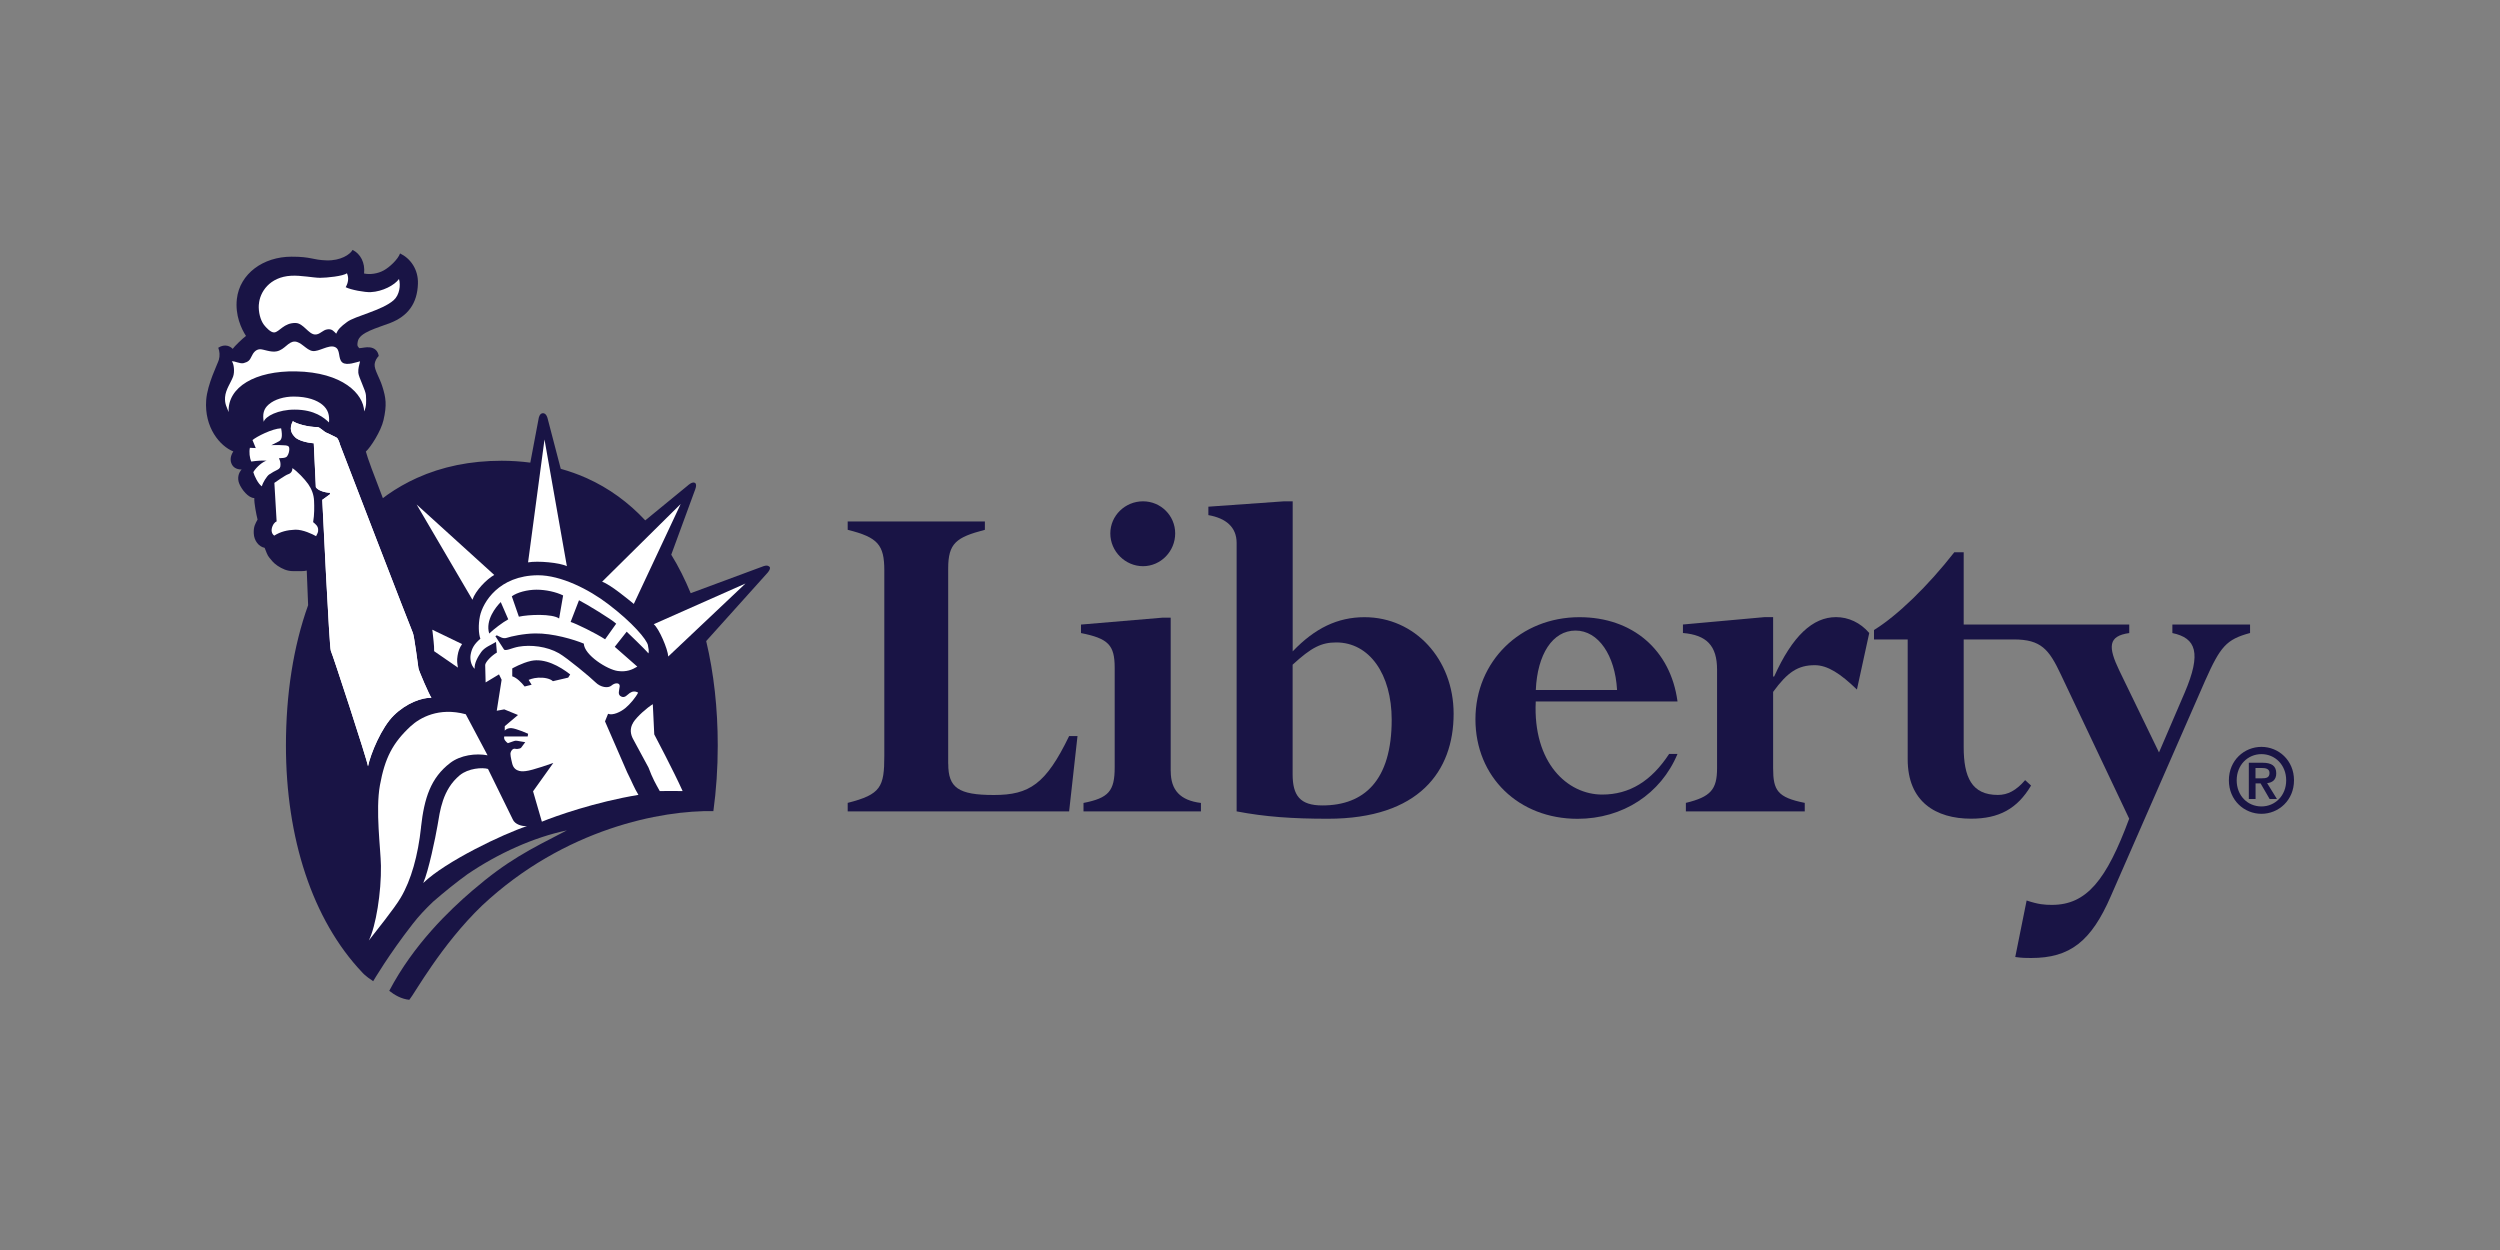 <?xml version="1.0" encoding="UTF-8"?>
<svg id="Layer_1" data-name="Layer 1" xmlns="http://www.w3.org/2000/svg" viewBox="0 0 400 200">
  <rect x="0" y="0" width="400" height="200" fill="#808080" stroke="none"/>
  <defs>
    <style>
      .cls-1 {
        fill: #191445;
      }

      .cls-2 {
        fill: #fff;
      }
    </style>
  </defs>
  <g>
    <path class="cls-1" d="M123.1,90.69c-.29-.39-1.02-.07-1.02-.07l-11.57,4.29c-.9-2.18-1.93-4.25-3.11-6.16l3.75-10.22s.47-1.02.04-1.27c-.44-.26-1.14.42-1.14.42l-6.81,5.58c-2.65-2.84-5.77-5.14-9.35-6.75-1.33-.6-2.72-1.09-4.17-1.5l-2.11-8.09s-.18-.81-.73-.81-.68.76-.68.76l-1.35,7.15c-1.48-.19-3-.3-4.58-.3-5.08,0-9.58.96-13.53,2.74-1.69.76-3.28,1.67-4.76,2.71-.25.17-.48.36-.72.54-1.4-3.62-2.51-6.57-2.72-7.46.78-.71,2.42-3.28,2.82-5.03.56-2.43.39-3.58-.2-5.43-.42-1.34-1.27-2.61-1.22-3.46.05-.64.38-1.09.66-1.38-.15-.89-.73-1.29-1.42-1.37-.64-.08-1.14.1-1.7.13-.15-.26-.43-.21-.22-1.14.33-1.4,3-2.06,5.19-2.9,2.77-1.08,4.32-3.07,4.42-6.28.07-2.33-1.23-4.06-2.86-4.84-.33.94-1.68,2.21-2.62,2.72-.93.52-2.21.7-3.14.49.2-1.72-.59-3.18-1.84-3.77-.4.73-1.91,1.74-4.17,1.67-2.27-.07-2.41-.6-5.6-.59-4.53,0-8.28,2.73-8.74,6.75-.3,2.61.71,4.79,1.46,5.93-.57.42-1.89,1.7-2.13,2.07-.33-.38-1.22-.89-2.31-.18.23.57.28,1.26.1,1.92-.19.66-1.84,3.87-2.03,6.46-.32,4.39,2.21,7.36,4.34,8.21-.47.71-.56,1.46-.23,2.08.22.41.66.81,1.56.81-.52.56-.72,1.42-.38,2.26.38.94,1.46,2.31,2.41,2.31-.05.8.33,2.68.52,3.44-.33.62-.66,1.08-.61,2.21.05,1.17.8,2.13,1.74,2.31.24.57.42,1.19.75,1.57.33.38.62.84,1.33,1.31.71.47,1.51.85,2.46.85s1.77.04,2.2-.09c.02.27.11,2.77.22,5.54-2.37,6.6-3.55,14.26-3.55,22.47h0c0,14.72,4.2,27.84,12.21,36.29,0,0,.46.57,1.75,1.4,0,0,2.51-4.29,6.32-9.16.96-1.24,2.07-2.43,3.29-3.58,1.88-1.63,3.7-3.09,5.47-4.37,4.93-3.36,10.64-5.92,15.91-7.02-6.05,3.12-9.48,4.79-15.16,9.67-3.6,3.09-9.34,8.54-13.26,16,.82.65,1.92,1.31,3.21,1.44.83-.98,5.1-8.79,11.64-15.08,13.24-12.4,28.85-15.27,37.01-15.11.46-3.37.7-6.87.7-10.49,0-5.92-.62-11.56-1.85-16.72l9.75-10.85s.67-.68.39-1.06"/>
    <path class="cls-2" d="M50.58,85.79c-.57-.32-2.12-1.08-3.35-1.04-1.27.05-2.34.31-3.35.95-.42-.29-.55-.86-.28-1.51.27-.66.66-.76.66-.76l-.36-6.17s1.74-1.24,2.2-1.38c.47-.15.69-.51.69-.98.77.52,1.9,1.68,2.52,2.55.56.8.9,1.7.94,2.69.04.99.06,2.17-.15,3.4.39.33.76.61.8,1.13.05.52-.14.71-.33,1.13"/>
    <path class="cls-2" d="M106.92,105.04c-.07-1.2-1.47-4.46-2.32-5.17l14.68-6.51-12.36,11.68Z"/>
    <path class="cls-2" d="M66.66,80.72l12.42,11.27c-1.2.67-3,2.49-3.49,3.97l-8.93-15.24Z"/>
    <path class="cls-2" d="M73.93,103.05c-.43.66-.58,1.06-.72,1.86-.14.81-.04,1.25.06,1.91l-3.81-2.63c.04-.89-.19-2.35-.25-3.11,0-.08-.04-.22-.05-.33l4.77,2.3Z"/>
    <path class="cls-2" d="M52.94,104.14c-.24-.42-1.33-23.35-1.37-24.16l1.23-.89v-.24c-.9-.05-1.93-.38-2.26-.9l-.33-7.02c-1.23-.1-2.49-.49-2.97-.95-.59-.59-1.04-1.32-.38-2.59.61.43,2.4.95,3.96.95.33,0,1.02.74,1.42.9.45.17,1.21.59,1.57.75.32.14.52.89.61,1.18.09.29,11.46,29.77,11.64,30.1.19.33.85,5.28.9,5.66.05.38,1.75,4.34,2.08,4.72-1.51-.04-3.98.82-6.01,2.81-1.99,1.93-3.74,6.19-4.14,8.15-.14-1.04-5.71-18.03-5.94-18.45"/>
    <path class="cls-2" d="M67.37,132.35c-.49,4.54-1.59,8.47-3.25,11.27-1.07,1.82-4.06,5.48-5.11,6.86,1.13-2.26,2.01-7.73,1.94-11.97-.05-2.75-.89-8.85-.16-12.88.79-4.33,2.02-6.75,4.91-9.43,1.48-1.36,4.5-3.09,8.82-1.92l3.49,6.57c-1.87-.36-4.34-.04-5.99,1.23-3.1,2.38-4.14,5.59-4.66,10.27"/>
    <path class="cls-2" d="M67.72,141.28c.85-1.91,1.97-7.36,2.28-9.18.4-2.34.78-5.75,3.56-8.06,1.37-1.13,3.62-1.28,4.52-1.01l3.95,8.05c.35.85,1.52,1.15,2.29,1.1-3.71,1.2-13.04,5.64-16.6,9.1"/>
    <path class="cls-2" d="M101.33,115.59c-.64.99-.41,1.95-.06,2.61.4.75,2.49,4.61,2.49,4.61.65,1.75,1.17,2.63,1.8,3.76,1.13,0,2.36-.03,3.66,0-1.38-3.09-4.54-9.07-4.54-9.07l-.23-4.83c-.92.56-2.49,1.93-3.13,2.91"/>
    <path class="cls-2" d="M84.49,89.98c1.56-.28,5.08.04,6.21.61l-3.58-20.27-2.63,19.66Z"/>
    <path class="cls-2" d="M54.41,71.16c-.09-.28-.29-1.04-.61-1.17-.36-.16-1.11-.59-1.57-.76-.39-.16-1.09-.9-1.42-.9-1.55,0-3.35-.52-3.96-.95-.66,1.27-.2,2,.38,2.59.47.47,1.74.86,2.97.95l.33,7.02c.33.53,1.37.86,2.26.9v.24l-1.23.89c.04.8,1.13,23.73,1.37,24.16.24.42,5.8,17.42,5.94,18.45.4-1.96,2.15-6.22,4.14-8.15,2.03-1.98,4.5-2.85,6.01-2.8-.33-.38-2.03-4.34-2.08-4.72-.04-.37-.7-5.33-.89-5.66-.19-.33-11.55-29.82-11.65-30.1"/>
    <path class="cls-2" d="M47.16,65.54c3.21,0,4.73,1.34,5.48,2.05.09-1.09-.08-2.04-1.09-2.86-.84-.68-2.31-1.28-4.57-1.28-1.51,0-3.03.44-3.97,1.25-.86.73-1.01,1.56-.82,2.79.28-.9,2.32-1.96,4.97-1.95"/>
    <path class="cls-2" d="M41.41,48.71c-.08,1.23.25,2.5.82,3.26.32.42,1.09,1.26,1.65,1.22.8-.05,1.56-1.58,3.45-1.51,1.22.05,2.02,1.78,3.06,1.84.8.05,1.22-.75,2.04-.83.69-.07.94.27,1.36.7.28-.66.69-1.11,1.75-1.88,1.27-.95,5.61-1.84,7.46-3.49.92-.83,1.13-2.35.84-3.38-.7.98-2.63,2.01-4.52,2.1-.94.05-3.21-.37-4.01-.79.4-.69.54-1.47.2-2.23-.61.47-3.27.73-4.3.73s-3.06-.42-4.64-.33c-3.44.19-5.03,2.63-5.15,4.61"/>
    <path class="cls-2" d="M47.35,59.42c7.46.14,10.82,3.59,10.92,6.41.38-.85.33-1.65.28-2.6-.04-.75-1.17-2.88-1.22-3.58-.05-.71.14-1.18.28-1.84-.47.09-2.12.75-2.83.19-.76-.61-.23-2.12-1.23-2.49-.99-.39-2.54.8-3.54.65-.99-.14-1.84-1.51-2.87-1.51s-1.56,1.27-2.84,1.56c-.98.22-2.17-.37-2.75-.33-.64.05-1.03.55-1.31,1.16-.28.61-.51.86-1.26,1.06-.6.15-1.46-.38-1.89-.28.33.33.49,1.67.2,2.45-.37.99-1.18,2.03-1.28,3.27-.08,1.09.28,1.59.57,2.39-.19-4.01,4.28-6.63,10.78-6.51"/>
    <path class="cls-2" d="M42.66,73.71c-.52.1-1.61.95-2.13,1.83.15.57.77,1.9,1.37,2.27.14-.61.81-1.64,1.15-1.88.47-.33.94-.57,1.31-.75.38-.19.52-.38.52-.81s-.06-.63-.25-1.05c.37-.04,1.07.01,1.31-.32.23-.33.35-.75.35-1.17s-.19-.52-.61-.57c-.43-.05-1.66-.08-2.27-.03,0,0,.95-.49,1.24-.63.28-.14.38-.43.42-.66.05-.24.04-.76-.09-1.41-1.41.04-3.92,1.32-4.58,1.88l.52,1.28-.94-.04c-.14.64-.05,1.64.23,2.2.85-.14,1.83-.19,2.45-.14"/>
    <path class="cls-2" d="M103.68,103.27c-.17-.92-2.47-3.66-6.39-6.63-3.05-2.33-7.54-4.61-11.23-4.6-6.23.04-8.8,4.32-9.27,6.55-.28,1.35-.22,2.81.07,3.61-.99.85-1.37,1.53-1.55,2.5-.13.69,0,1.7.63,2.31-.07-.92.56-1.99,1.06-2.69.57-.78,1.51-1.09,2.36-1.61l.14,1.7c-.81.46-1.8,1.45-1.87,1.97l.07,2.81,2.14-1.29.42.86-.78,4.96,1.2-.22,2.2.9-2.12,1.79v.71s.32-.43,1.06-.4c.75.04,2.68.9,2.68.9l-.07.43h-3.75c-.14.49.3.87.58,1.08.49-.14,1-.4,1.28-.4s.94.17,1.5.24l-.68.91s-.35.26-.99.14c-.35-.07-.7.42-.7.83,0,.43.27,1.49.27,1.49.35,1.59,1.98,1.27,2.19,1.25,1.03-.09,4.4-1.3,4.4-1.3l-3.24,4.54,1.41,4.86c2.14-.88,8.53-3.15,15.45-4.29-.75-1.25-.88-1.76-1.81-3.62l-3.54-8.14.49-1.21c.78.29,1.98-.28,2.76-.91.78-.64,1.7-1.77,2.05-2.48-.49-.28-.92-.22-1.35.07-.42.29-.75.83-1.34.56-.65-.28-.33-.98-.26-1.62.07-.63-.74-.64-1.3-.15-.57.5-1.77.28-2.55-.49-.78-.78-4.53-3.9-5.87-4.67-1.94-1.11-4.53-1.39-6.44-1.05-1.12.2-1.91.69-2.33.48l-1.4-2.16.23-.14c.49.21.96.61,1.6.4.64-.22,2.68-.68,4.53-.7,2.83-.05,6.27.99,7.79,1.63.07,1.83,3.77,4.17,5.45,4.38,1.41.18,2.27-.2,3.11-.7l-3.61-3.17,1.91-2.42s3.04,2.9,3.47,3.47c.14-.33,0-.88-.07-1.27M81.96,106.95s1.55-.89,3.02-1.21c2.16-.46,4.55.83,6.25,2.17l-.32.51-2.44.57c-.47-.42-1.37-.61-2.34-.56-.86.04-1.55.35-1.55.35l.48.78-1.12.28c-.5-.64-1.28-1.42-1.98-1.63v-1.27ZM78.27,101.36c-.64-2.14,1.07-4.25,1.85-5.03l1.2,2.76c-.91.5-2.33,1.58-3.04,2.27M89.46,98.96c-1.13-.79-4.88-.64-6.44-.29l-1.13-3.26c.85-.63,2.48-1.06,3.96-1.06s3.11.36,4.25.92l-.64,3.69ZM96.82,102.29c-1.56-1.01-4.6-2.49-5.52-2.78l1.34-3.47c1.14.57,5.31,3.11,5.95,3.75l-1.77,2.49Z"/>
    <path class="cls-2" d="M96.34,93.07c1.4.5,4.36,2.99,5.07,3.56l7.5-15.99-12.57,12.43Z"/>
  </g>
  <g>
    <path class="cls-1" d="M151.72,122.22c0,3.8,1.59,4.98,7.29,4.98s8.33-1.74,12.05-9.43h1.34l-1.34,12.05h-35.43v-1.36c5.31-1.35,5.86-2.54,5.86-7.53v-29.65c0-4.12-1.03-5.31-5.86-6.51v-1.34h21.95v1.34c-4.6,1.2-5.87,2.14-5.87,6.2v31.23Z"/>
    <path class="cls-1" d="M187.32,123.4c0,3.01,1.51,4.67,4.83,5.07v1.35h-18.79v-1.35c4.04-.79,4.99-1.91,4.99-5.7v-15.93c0-3.65-1.03-4.68-5.39-5.55v-1.36l13-1.1h1.35v24.57ZM182.88,80.21c2.85,0,5.15,2.29,5.15,5.14s-2.3,5.24-5.15,5.24-5.23-2.38-5.23-5.24,2.38-5.14,5.23-5.14"/>
    <path class="cls-1" d="M206.82,106.35c3.01-2.77,4.6-3.56,6.98-3.56,5.3,0,8.87,5.07,8.87,12.37,0,9.76-4.44,13.71-11.09,13.71-3.58,0-4.76-1.58-4.76-4.99v-17.53ZM206.82,80.21h-1.35l-12.13.86v1.35c2.78.48,4.52,1.9,4.52,4.44v42.96c4.52.87,8.96,1.18,14.59,1.18,14.59,0,20.13-7.6,20.13-16.8,0-8.72-6.18-15.45-14.26-15.45-4.28,0-7.93,1.74-11.49,5.47v-24.01Z"/>
    <path class="cls-1" d="M245.73,110.4c.24-5.71,2.69-9.51,6.35-9.51s6.34,3.96,6.65,9.51h-13ZM268.4,112.22c-1.11-8.24-7.2-13.47-15.69-13.47-9.43,0-16.64,7.05-16.64,16.33s6.96,15.93,16.33,15.93c7.21,0,13.32-3.96,16-10.38h-1.34c-2.86,4.36-6.35,6.5-10.71,6.5-5.56,0-11.1-5.07-10.63-14.9h22.67Z"/>
    <path class="cls-1" d="M297.1,110.32c-2.62-2.54-4.69-3.89-6.74-3.89-2.69,0-4.36,1.11-6.66,4.27v12.22c0,3.56.71,4.67,5.06,5.54v1.36h-19.02v-1.36c3.97-.96,4.99-2.14,4.99-5.54v-15.78c0-3.81-1.65-5.54-5.46-5.86v-1.36l13.07-1.18h1.36v9.51h.16c2.93-6.51,6.18-9.51,9.91-9.51,1.97,0,3.88.87,5.31,2.54l-1.97,9.04Z"/>
    <path class="cls-1" d="M347.58,99.93v1.36c3.8.79,4.68,3.17,1.98,9.51l-4.12,9.59-6.34-13.08c-1.83-3.8-1.83-5.55,1.58-6.02v-1.36h-26.49v-11.57h-1.5c-4.21,5.39-9.12,10.15-12.85,12.44v1.51h5.39v19.18c0,6.81,4.52,9.5,10.15,9.5,4.45,0,7.38-1.58,9.59-5.3l-.95-.87c-1.43,1.66-2.78,2.37-4.36,2.37-4.2,0-5.47-2.85-5.47-7.69v-17.19h8.02c4.36,0,5.63,1.58,7.53,5.62l10.93,23.06c-3.64,9.83-6.81,13.79-12.36,13.79-1.2,0-2.15-.07-4.05-.7l-1.82,9.04c1.12.16,1.75.16,2.54.16,6.19,0,9.6-2.62,12.76-9.91l15.06-34.41c2.46-5.54,3.41-6.65,7.21-7.68v-1.36h-12.44Z"/>
    <path class="cls-1" d="M361.83,119.5c2.75,0,5.21,2.16,5.21,5.35s-2.46,5.36-5.21,5.36-5.21-2.16-5.21-5.36,2.46-5.35,5.21-5.35M361.83,129.03c2.18,0,3.96-1.72,3.96-4.18s-1.78-4.19-3.96-4.19-3.96,1.73-3.96,4.19,1.75,4.18,3.96,4.18M359.81,122.04h2.2c1.43,0,2.19.48,2.19,1.7,0,1.05-.65,1.48-1.46,1.56l1.57,2.54h-1.17l-1.45-2.5h-.8v2.5h-1.08v-5.81ZM360.89,124.53h1c.67,0,1.23-.08,1.23-.86,0-.68-.65-.79-1.22-.79h-1.02v1.65Z"/>
  </g>
</svg>